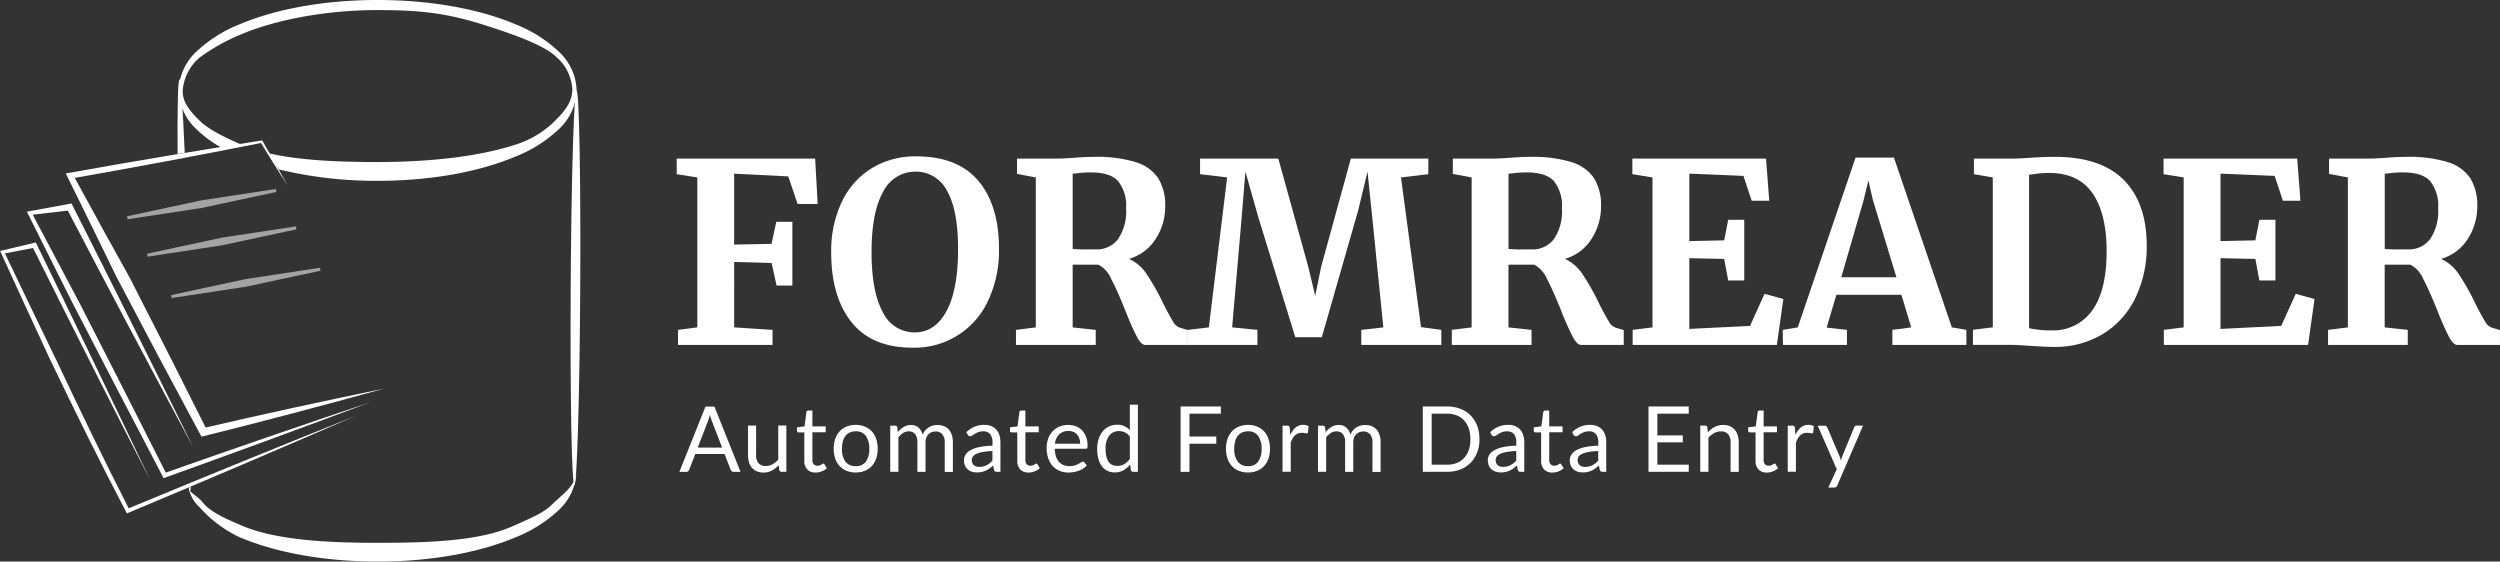 <?xml version="1.0" encoding="UTF-8"?>
<svg xmlns="http://www.w3.org/2000/svg" width="409.13" height="91.901" viewBox="0 0 409.13 91.901">
  <rect x="0" y="0" width="409.13" height="91.901" fill="#333333" stroke="none"/>
  <g id="logo" transform="translate(-4.51 -5.3)">
    <g id="Group_1" data-name="Group 1" transform="translate(115.252 30.885)">
      <path id="Path_1" data-name="Path 1" d="M126.607,36.208l-3.367-.532V33.13H145.9l.41,7.424h-3.283L141.5,36.04l-8.861-.448V47.2l6.119-.121.783-3.61h2.63V53.9h-2.584l-.821-3.694-6.119-.168V60.748l6.277.41v2.462H123.455V61.158l3.162-.41V36.208Z" transform="translate(-123.24 -32.757)" fill="#fff"></path>
      <path id="Path_2" data-name="Path 2" d="M153.671,59.863q-3.33-4.183-3.32-11.407a18.64,18.64,0,0,1,1.744-8.292,12.939,12.939,0,0,1,4.906-5.5,13.645,13.645,0,0,1,7.266-1.931q6.772,0,10.157,4t3.386,11.183a19.122,19.122,0,0,1-1.781,8.432,13.219,13.219,0,0,1-12.34,7.695C159.22,64.051,155.89,62.652,153.671,59.863Zm5.167-21.3q-1.889,3.33-1.884,9.85,0,6.45,1.828,9.784a5.722,5.722,0,0,0,5.233,3.348q3.33,0,5.214-3.507t1.884-10.12q0-6.408-1.809-9.542a5.711,5.711,0,0,0-5.214-3.143A5.846,5.846,0,0,0,158.838,38.56Z" transform="translate(-125.064 -32.73)" fill="#fff"></path>
      <path id="Path_3" data-name="Path 3" d="M182.77,61.138l3.246-.41V36.187l-3.078-.578v-2.5h5.951c.522,0,1.091-.009,1.726-.037s1.11-.056,1.436-.084c1.418-.112,2.6-.168,3.526-.168a21.872,21.872,0,0,1,6.772.858,6.835,6.835,0,0,1,3.694,2.63,8.385,8.385,0,0,1,1.147,4.636,9.669,9.669,0,0,1-1.52,5.251,7.734,7.734,0,0,1-4.393,3.321,6.891,6.891,0,0,1,2.91,2.546,36.95,36.95,0,0,1,2.7,4.8c.681,1.343,1.213,2.3,1.576,2.891a2.031,2.031,0,0,0,1.091,1.007l1.352.41V63.6h-6.977c-.438,0-.9-.448-1.371-1.334A45.218,45.218,0,0,1,200.7,58.06c-.9-2.239-1.679-3.992-2.341-5.251a4.736,4.736,0,0,0-2.089-2.341h-4.225v10.26l3.778.41V63.6H182.77Zm16.705-14.858a8.111,8.111,0,0,0,1.315-5.046,6.447,6.447,0,0,0-1.3-4.43c-.858-.961-2.35-1.436-4.449-1.436a16.287,16.287,0,0,0-1.949.1c-.532.065-.886.1-1.045.1V47.883a19.448,19.448,0,0,0,2.378.084h1.4A4.352,4.352,0,0,0,199.475,46.279Z" transform="translate(-127.245 -32.736)" fill="#fff"></path>
      <path id="Path_4" data-name="Path 4" d="M219.355,36.208l-4.43-.532V33.13h12.806l4.887,17.647,1.147,4.8.989-4.8L239.6,33.13H252.28v2.546l-4.477.532,3.283,24.5,3.321.448v2.462h-13.1V61.158l3.61-.41-1.81-17.974-.783-7.508-1.52,6.324-5.951,20.762h-4.346l-6.072-19.7-2.089-7.387-.616,7.508-1.558,17.974,4.141.41v2.462H212.91V61.158l3.451-.41Z" transform="translate(-129.273 -32.757)" fill="#fff"></path>
      <path id="Path_5" data-name="Path 5" d="M259.24,61.138l3.246-.41V36.187l-3.078-.578v-2.5h5.951c.522,0,1.091-.009,1.726-.037s1.11-.056,1.436-.084c1.418-.112,2.6-.168,3.526-.168a21.873,21.873,0,0,1,6.772.858,6.834,6.834,0,0,1,3.694,2.63,8.385,8.385,0,0,1,1.147,4.636,9.669,9.669,0,0,1-1.52,5.251,7.674,7.674,0,0,1-4.393,3.321,6.891,6.891,0,0,1,2.91,2.546,36.944,36.944,0,0,1,2.7,4.8c.681,1.343,1.213,2.3,1.576,2.891a2.031,2.031,0,0,0,1.091,1.007l1.352.41V63.6H280.4c-.438,0-.9-.448-1.371-1.334a45.212,45.212,0,0,1-1.865-4.207c-.9-2.239-1.679-3.992-2.341-5.251a4.737,4.737,0,0,0-2.089-2.341h-4.225v10.26l3.778.41V63.6H259.24V61.138Zm16.705-14.858a8.111,8.111,0,0,0,1.315-5.046,6.446,6.446,0,0,0-1.3-4.43c-.858-.961-2.35-1.436-4.449-1.436a16.288,16.288,0,0,0-1.949.1c-.532.065-.886.1-1.045.1V47.883a19.449,19.449,0,0,0,2.378.084h1.4A4.352,4.352,0,0,0,275.945,46.279Z" transform="translate(-132.39 -32.736)" fill="#fff"></path>
      <path id="Path_6" data-name="Path 6" d="M294.2,36.208l-3.283-.532V33.13h21.872l.532,6.893h-2.873L309.1,35.956l-8.861-.373V46.627l5.708-.121.653-3.367h2.63v9.934H306.6l-.653-3.526-5.708-.121V61l9.933-.494,2.378-5.251,3.078.858-1.063,7.508h-23.6V61.158l3.246-.41V36.208Z" transform="translate(-134.521 -32.757)" fill="#fff"></path>
      <path id="Path_7" data-name="Path 7" d="M329.22,32.95H335.5l9.477,27.786,2.378.41v2.462H335.246V61.146l3.078-.41-1.6-5.335H326.086l-1.6,5.372,3.32.373v2.462H317.337l-.037-2.462,2.462-.41Zm2.835,6.939-.737-3.2-.783,3.246-3.656,12.6h9.029Z" transform="translate(-136.296 -32.745)" fill="#fff"></path>
      <path id="Path_8" data-name="Path 8" d="M353.917,36.187l-3.078-.532V33.109h5.988c.9,0,2.117-.056,3.656-.168q.532-.042,1.623-.084c.728-.028,1.371-.037,1.949-.037q7.555,0,11.3,3.778t3.759,10.708a19.255,19.255,0,0,1-1.865,8.618,13.963,13.963,0,0,1-5.317,5.885,15.076,15.076,0,0,1-8.04,2.117c-.793,0-2.043-.056-3.731-.168q-2.378-.168-3.246-.168h-6.24V61.128l3.246-.41V36.187Zm9.85,25.034a7.746,7.746,0,0,0,6.445-3.3q2.336-3.218,2.341-9.663,0-6.114-2.295-9.458c-1.53-2.229-3.917-3.348-7.145-3.348a14.486,14.486,0,0,0-1.949.121c-.616.084-1.045.14-1.3.168V60.858A16.246,16.246,0,0,0,363.766,61.221Z" transform="translate(-138.541 -32.736)" fill="#fff"></path>
      <path id="Path_9" data-name="Path 9" d="M387.4,36.208l-3.283-.532V33.13h21.872l.532,6.893h-2.873L402.3,35.956l-8.861-.373V46.627l5.708-.121.653-3.367h2.63v9.934H399.8l-.653-3.526-5.708-.121V61l9.934-.494,2.378-5.251,3.078.858-1.063,7.508h-23.6V61.158l3.246-.41V36.208Z" transform="translate(-140.791 -32.757)" fill="#fff"></path>
      <path id="Path_10" data-name="Path 10" d="M412.98,61.138l3.246-.41V36.187l-3.078-.578v-2.5H419.1c.522,0,1.091-.009,1.726-.037s1.11-.056,1.436-.084c1.418-.112,2.6-.168,3.526-.168a21.873,21.873,0,0,1,6.772.858,6.835,6.835,0,0,1,3.694,2.63,8.384,8.384,0,0,1,1.147,4.636,9.669,9.669,0,0,1-1.52,5.251,7.674,7.674,0,0,1-4.393,3.321,6.891,6.891,0,0,1,2.91,2.546,36.944,36.944,0,0,1,2.7,4.8c.681,1.343,1.213,2.3,1.576,2.891a2.031,2.031,0,0,0,1.091,1.007l1.352.41V63.6h-6.977c-.438,0-.9-.448-1.371-1.334a45.2,45.2,0,0,1-1.865-4.207c-.9-2.239-1.679-3.992-2.341-5.251a4.737,4.737,0,0,0-2.089-2.341h-4.225v10.26l3.777.41V63.6H412.98V61.138Zm16.705-14.858A8.111,8.111,0,0,0,431,41.233a6.446,6.446,0,0,0-1.3-4.43c-.858-.961-2.35-1.436-4.449-1.436a16.286,16.286,0,0,0-1.949.1c-.532.065-.886.1-1.045.1V47.883a19.448,19.448,0,0,0,2.378.084h1.4A4.364,4.364,0,0,0,429.685,46.279Z" transform="translate(-142.733 -32.736)" fill="#fff"></path>
    </g>
    <g id="Group_2" data-name="Group 2" transform="translate(115.691 71.523)">
      <path id="Path_11" data-name="Path 11" d="M133.718,87.32H132.6a.493.493,0,0,1-.317-.093.565.565,0,0,1-.177-.243l-1-2.584h-4.794l-1,2.584a.522.522,0,0,1-.168.243.449.449,0,0,1-.317.1H123.71l4.272-10.689h1.464Zm-3.013-3.973L129.027,79c-.047-.131-.1-.28-.159-.448s-.1-.354-.159-.55a9.415,9.415,0,0,1-.317,1.007l-1.679,4.346h3.992Z" transform="translate(-123.71 -76.323)" fill="#fff"></path>
      <path id="Path_12" data-name="Path 12" d="M142.027,79.979v7.555h-.793a.335.335,0,0,1-.354-.28l-.1-.811a4.261,4.261,0,0,1-1.1.877,2.874,2.874,0,0,1-1.4.336,2.68,2.68,0,0,1-1.091-.205,2.156,2.156,0,0,1-.793-.578,2.553,2.553,0,0,1-.485-.9,4.213,4.213,0,0,1-.159-1.175V79.969h1.324v4.822a2,2,0,0,0,.392,1.324,1.457,1.457,0,0,0,1.194.466,2.272,2.272,0,0,0,1.1-.28,3.475,3.475,0,0,0,.942-.774V79.96h1.324Z" transform="translate(-124.52 -76.546)" fill="#fff"></path>
      <path id="Path_13" data-name="Path 13" d="M147.409,87.478a1.832,1.832,0,0,1-1.38-.5,2.01,2.01,0,0,1-.485-1.436V80.912h-.914a.307.307,0,0,1-.205-.075.275.275,0,0,1-.084-.224v-.532l1.241-.159.308-2.332a.336.336,0,0,1,.1-.187.307.307,0,0,1,.205-.075h.672v2.6h2.183v.961h-2.183v4.533a.956.956,0,0,0,.233.709.8.8,0,0,0,.6.233,1.065,1.065,0,0,0,.364-.056,1.365,1.365,0,0,0,.261-.121,2.2,2.2,0,0,0,.187-.121.246.246,0,0,1,.14-.056.223.223,0,0,1,.187.131l.392.634a2.475,2.475,0,0,1-.83.5A2.43,2.43,0,0,1,147.409,87.478Z" transform="translate(-125.098 -76.369)" fill="#fff"></path>
      <path id="Path_14" data-name="Path 14" d="M154.39,79.85a3.8,3.8,0,0,1,1.492.28,3.217,3.217,0,0,1,1.856,2.015,5.266,5.266,0,0,1,0,3.218,3.53,3.53,0,0,1-.718,1.222,3.267,3.267,0,0,1-1.138.783,3.976,3.976,0,0,1-1.492.27,4.025,4.025,0,0,1-1.5-.27,3.147,3.147,0,0,1-1.138-.783,3.391,3.391,0,0,1-.718-1.222,5.266,5.266,0,0,1,0-3.218,3.662,3.662,0,0,1,.718-1.231,3.266,3.266,0,0,1,1.138-.783A3.848,3.848,0,0,1,154.39,79.85Zm0,6.753a1.943,1.943,0,0,0,1.67-.746,3.479,3.479,0,0,0,.55-2.089,3.541,3.541,0,0,0-.55-2.108,1.926,1.926,0,0,0-1.67-.756,2.308,2.308,0,0,0-.989.2,1.864,1.864,0,0,0-.7.56,2.49,2.49,0,0,0-.42.9,4.736,4.736,0,0,0-.14,1.2,3.414,3.414,0,0,0,.56,2.089A1.985,1.985,0,0,0,154.39,86.6Z" transform="translate(-125.531 -76.539)" fill="#fff"></path>
      <path id="Path_15" data-name="Path 15" d="M160.71,87.537V79.982h.8a.335.335,0,0,1,.354.28l.093.774a3.634,3.634,0,0,1,.942-.839,2.267,2.267,0,0,1,1.213-.326,1.738,1.738,0,0,1,1.231.429,2.351,2.351,0,0,1,.681,1.147,2.638,2.638,0,0,1,.42-.709,2.428,2.428,0,0,1,.578-.494,2.283,2.283,0,0,1,.681-.28,3.255,3.255,0,0,1,.737-.093,2.885,2.885,0,0,1,1.063.187,2.083,2.083,0,0,1,.793.56,2.447,2.447,0,0,1,.494.9,4.073,4.073,0,0,1,.168,1.222v4.813h-1.334V82.733a2.007,2.007,0,0,0-.392-1.343,1.384,1.384,0,0,0-1.119-.457,1.765,1.765,0,0,0-.625.112,1.477,1.477,0,0,0-.522.336,1.555,1.555,0,0,0-.354.56,2.223,2.223,0,0,0-.131.783v4.813H165.15V82.724a2.139,2.139,0,0,0-.364-1.362,1.29,1.29,0,0,0-1.063-.448,1.679,1.679,0,0,0-.914.261,3.069,3.069,0,0,0-.765.718v5.634H160.71Z" transform="translate(-126.199 -76.54)" fill="#fff"></path>
      <path id="Path_16" data-name="Path 16" d="M174.033,81.043a4.467,4.467,0,0,1,1.352-.9,4.236,4.236,0,0,1,1.6-.3,3.043,3.043,0,0,1,1.129.205,2.415,2.415,0,0,1,.83.578,2.445,2.445,0,0,1,.5.9,3.826,3.826,0,0,1,.168,1.166v4.832h-.588a.525.525,0,0,1-.3-.065.455.455,0,0,1-.168-.252l-.149-.718a6.379,6.379,0,0,1-.578.485,3.246,3.246,0,0,1-.6.354,3.547,3.547,0,0,1-.672.224,3.439,3.439,0,0,1-.783.075,2.709,2.709,0,0,1-.83-.121,1.814,1.814,0,0,1-.672-.373,1.725,1.725,0,0,1-.457-.625,2.192,2.192,0,0,1-.168-.9,1.684,1.684,0,0,1,.242-.858,2.14,2.14,0,0,1,.8-.737,5,5,0,0,1,1.436-.522,11.321,11.321,0,0,1,2.183-.233v-.569a2.031,2.031,0,0,0-.382-1.334,1.375,1.375,0,0,0-1.11-.448,2.309,2.309,0,0,0-.821.121,3.708,3.708,0,0,0-.578.28c-.168.1-.3.2-.42.28a.6.6,0,0,1-.345.121.387.387,0,0,1-.233-.075.611.611,0,0,1-.168-.177Zm4.291,3.087a10.047,10.047,0,0,0-1.567.149,4.517,4.517,0,0,0-1.054.3,1.427,1.427,0,0,0-.588.438.945.945,0,0,0-.187.569,1.23,1.23,0,0,0,.093.513.926.926,0,0,0,.261.354,1.122,1.122,0,0,0,.392.205,1.647,1.647,0,0,0,.485.065,2.77,2.77,0,0,0,.644-.075,2.3,2.3,0,0,0,.55-.205,3.426,3.426,0,0,0,.494-.317,3.908,3.908,0,0,0,.457-.429V84.131Z" transform="translate(-127.07 -76.538)" fill="#fff"></path>
      <path id="Path_17" data-name="Path 17" d="M184.779,87.478a1.832,1.832,0,0,1-1.38-.5,2.01,2.01,0,0,1-.485-1.436V80.912H182a.307.307,0,0,1-.205-.075.275.275,0,0,1-.084-.224v-.532l1.241-.159.308-2.332a.336.336,0,0,1,.1-.187.307.307,0,0,1,.205-.075h.672v2.6h2.183v.961h-2.183v4.533a.956.956,0,0,0,.233.709.8.8,0,0,0,.6.233,1.065,1.065,0,0,0,.364-.056,1.366,1.366,0,0,0,.261-.121,2.2,2.2,0,0,0,.187-.121.246.246,0,0,1,.14-.056.223.223,0,0,1,.187.131l.392.634a2.475,2.475,0,0,1-.83.5A2.371,2.371,0,0,1,184.779,87.478Z" transform="translate(-127.612 -76.369)" fill="#fff"></path>
      <path id="Path_18" data-name="Path 18" d="M194.716,86.473a2.873,2.873,0,0,1-.588.522,3.609,3.609,0,0,1-.737.364,4.72,4.72,0,0,1-.811.215,4.993,4.993,0,0,1-.83.075,3.833,3.833,0,0,1-1.446-.261,3.205,3.205,0,0,1-1.138-.774,3.626,3.626,0,0,1-.746-1.269,5.211,5.211,0,0,1-.27-1.735,4.44,4.44,0,0,1,.242-1.474,3.393,3.393,0,0,1,.7-1.194,3.3,3.3,0,0,1,1.11-.793,3.583,3.583,0,0,1,1.474-.289,3.507,3.507,0,0,1,1.259.224,2.9,2.9,0,0,1,1,.653A3.072,3.072,0,0,1,194.6,81.8a4.031,4.031,0,0,1,.243,1.436.881.881,0,0,1-.065.42.269.269,0,0,1-.252.1h-5.055a4.811,4.811,0,0,0,.2,1.25,2.53,2.53,0,0,0,.485.886,2.027,2.027,0,0,0,.746.532,2.5,2.5,0,0,0,.97.177,2.859,2.859,0,0,0,.858-.112,3.625,3.625,0,0,0,.625-.252,4.282,4.282,0,0,0,.438-.252.567.567,0,0,1,.3-.112.267.267,0,0,1,.252.131Zm-1.082-3.544a2.745,2.745,0,0,0-.131-.849,1.792,1.792,0,0,0-.382-.662,1.751,1.751,0,0,0-.606-.429,2.307,2.307,0,0,0-2.322.41,2.624,2.624,0,0,0-.69,1.539h4.132Z" transform="translate(-128.045 -76.54)" fill="#fff"></path>
      <path id="Path_19" data-name="Path 19" d="M203.679,76.3V87.287h-.793a.335.335,0,0,1-.354-.28l-.121-.914a4.2,4.2,0,0,1-1.1.942,2.782,2.782,0,0,1-1.436.354,2.681,2.681,0,0,1-1.175-.252,2.452,2.452,0,0,1-.9-.737,3.576,3.576,0,0,1-.578-1.213,6.365,6.365,0,0,1-.205-1.66,5.24,5.24,0,0,1,.224-1.558,3.869,3.869,0,0,1,.644-1.25,2.947,2.947,0,0,1,1.026-.83,3.087,3.087,0,0,1,1.371-.3,2.755,2.755,0,0,1,1.194.233,2.873,2.873,0,0,1,.886.653V76.3Zm-1.324,5.233a2.2,2.2,0,0,0-.8-.7,2.311,2.311,0,0,0-.97-.2,1.918,1.918,0,0,0-1.623.756,3.5,3.5,0,0,0-.569,2.145,5.051,5.051,0,0,0,.131,1.269,2.484,2.484,0,0,0,.373.867,1.472,1.472,0,0,0,.606.494,2.064,2.064,0,0,0,.811.159,2.189,2.189,0,0,0,1.147-.3,3.147,3.147,0,0,0,.9-.839V81.533Z" transform="translate(-128.641 -76.3)" fill="#fff"></path>
      <path id="Path_20" data-name="Path 20" d="M213.1,77.8v3.74h4.393V82.72H213.1v4.6H211.65V76.62h6.585V77.8H213.1Z" transform="translate(-129.626 -76.322)" fill="#fff"></path>
      <path id="Path_21" data-name="Path 21" d="M223.22,79.85a3.8,3.8,0,0,1,1.492.28,3.217,3.217,0,0,1,1.856,2.015,5.265,5.265,0,0,1,0,3.218,3.53,3.53,0,0,1-.718,1.222,3.266,3.266,0,0,1-1.138.783,3.976,3.976,0,0,1-1.492.27,4.026,4.026,0,0,1-1.5-.27,3.147,3.147,0,0,1-1.138-.783,3.39,3.39,0,0,1-.718-1.222,5.265,5.265,0,0,1,0-3.218,3.661,3.661,0,0,1,.718-1.231,3.267,3.267,0,0,1,1.138-.783A3.848,3.848,0,0,1,223.22,79.85Zm0,6.753a1.943,1.943,0,0,0,1.67-.746,3.479,3.479,0,0,0,.55-2.089,3.541,3.541,0,0,0-.55-2.108,1.926,1.926,0,0,0-1.67-.756,2.308,2.308,0,0,0-.989.2,1.864,1.864,0,0,0-.7.56,2.489,2.489,0,0,0-.42.9,4.736,4.736,0,0,0-.14,1.2,3.414,3.414,0,0,0,.56,2.089A1.985,1.985,0,0,0,223.22,86.6Z" transform="translate(-130.162 -76.539)" fill="#fff"></path>
      <path id="Path_22" data-name="Path 22" d="M230.8,81.491a3.51,3.51,0,0,1,.877-1.213,1.931,1.931,0,0,1,1.278-.438,1.805,1.805,0,0,1,.457.056,1.244,1.244,0,0,1,.392.168l-.093.989a.214.214,0,0,1-.224.187,1.892,1.892,0,0,1-.308-.047,2.223,2.223,0,0,0-.457-.047,1.883,1.883,0,0,0-.634.1,1.74,1.74,0,0,0-.5.308,2.138,2.138,0,0,0-.392.5,3.945,3.945,0,0,0-.317.69v4.776H229.54V79.971h.765a.423.423,0,0,1,.3.084.488.488,0,0,1,.112.28Z" transform="translate(-130.83 -76.538)" fill="#fff"></path>
      <path id="Path_23" data-name="Path 23" d="M235.76,87.537V79.982h.8a.335.335,0,0,1,.354.28l.093.774a3.633,3.633,0,0,1,.942-.839,2.267,2.267,0,0,1,1.213-.326,1.738,1.738,0,0,1,1.231.429,2.35,2.35,0,0,1,.681,1.147,2.638,2.638,0,0,1,.42-.709,2.428,2.428,0,0,1,.578-.494,2.283,2.283,0,0,1,.681-.28,3.255,3.255,0,0,1,.737-.093,2.885,2.885,0,0,1,1.063.187,2.083,2.083,0,0,1,.793.56,2.447,2.447,0,0,1,.494.9,4.073,4.073,0,0,1,.168,1.222v4.813h-1.334V82.733a2.007,2.007,0,0,0-.392-1.343,1.384,1.384,0,0,0-1.119-.457,1.729,1.729,0,0,0-.625.112,1.477,1.477,0,0,0-.522.336,1.555,1.555,0,0,0-.354.56,2.223,2.223,0,0,0-.131.783v4.813H240.2V82.724a2.139,2.139,0,0,0-.364-1.362,1.29,1.29,0,0,0-1.063-.448,1.679,1.679,0,0,0-.914.261,3.069,3.069,0,0,0-.765.718v5.634H235.76Z" transform="translate(-131.248 -76.54)" fill="#fff"></path>
      <path id="Path_24" data-name="Path 24" d="M263.421,81.974a6.021,6.021,0,0,1-.382,2.183,4.93,4.93,0,0,1-1.073,1.688,4.739,4.739,0,0,1-1.67,1.082,5.9,5.9,0,0,1-2.155.382H254.15V76.62h3.992A5.94,5.94,0,0,1,260.3,77a4.635,4.635,0,0,1,1.67,1.091,4.881,4.881,0,0,1,1.073,1.688A6.109,6.109,0,0,1,263.421,81.974Zm-1.483,0a5.466,5.466,0,0,0-.271-1.763A3.676,3.676,0,0,0,260.9,78.9a3.256,3.256,0,0,0-1.194-.821,4.187,4.187,0,0,0-1.567-.28H255.6v8.348h2.546a4.187,4.187,0,0,0,1.567-.28,3.256,3.256,0,0,0,1.194-.821,3.835,3.835,0,0,0,.765-1.306A5.466,5.466,0,0,0,261.938,81.974Z" transform="translate(-132.485 -76.322)" fill="#fff"></path>
      <path id="Path_25" data-name="Path 25" d="M265.943,81.043a4.467,4.467,0,0,1,1.353-.9,4.236,4.236,0,0,1,1.6-.3,3.043,3.043,0,0,1,1.129.205,2.415,2.415,0,0,1,.83.578,2.446,2.446,0,0,1,.5.9,3.826,3.826,0,0,1,.168,1.166v4.832h-.588a.525.525,0,0,1-.3-.065.412.412,0,0,1-.168-.252l-.149-.718a6.383,6.383,0,0,1-.578.485,3.246,3.246,0,0,1-.6.354,3.545,3.545,0,0,1-.672.224,3.386,3.386,0,0,1-.783.075,2.71,2.71,0,0,1-.83-.121,1.813,1.813,0,0,1-.672-.373,1.725,1.725,0,0,1-.457-.625,2.192,2.192,0,0,1-.168-.9,1.684,1.684,0,0,1,.243-.858,2.143,2.143,0,0,1,.8-.737,5,5,0,0,1,1.436-.522,11.32,11.32,0,0,1,2.183-.233v-.569a2.031,2.031,0,0,0-.382-1.334,1.375,1.375,0,0,0-1.11-.448,2.31,2.31,0,0,0-.821.121,3.709,3.709,0,0,0-.578.28c-.168.1-.3.2-.42.28a.576.576,0,0,1-.345.121.387.387,0,0,1-.233-.075.612.612,0,0,1-.168-.177Zm4.291,3.087a10.047,10.047,0,0,0-1.567.149,4.517,4.517,0,0,0-1.054.3,1.427,1.427,0,0,0-.588.438.945.945,0,0,0-.187.569,1.4,1.4,0,0,0,.093.513.927.927,0,0,0,.261.354,1.123,1.123,0,0,0,.392.205,1.647,1.647,0,0,0,.485.065,2.77,2.77,0,0,0,.644-.075,2.3,2.3,0,0,0,.55-.205,3.426,3.426,0,0,0,.494-.317,3.905,3.905,0,0,0,.457-.429V84.131Z" transform="translate(-133.254 -76.538)" fill="#fff"></path>
      <path id="Path_26" data-name="Path 26" d="M276.689,87.478a1.832,1.832,0,0,1-1.38-.5,2.01,2.01,0,0,1-.485-1.436V80.912h-.914a.307.307,0,0,1-.205-.075.275.275,0,0,1-.084-.224v-.532l1.241-.159.308-2.332a.336.336,0,0,1,.1-.187.307.307,0,0,1,.205-.075h.672v2.6h2.183v.961h-2.183v4.533a.956.956,0,0,0,.233.709.8.8,0,0,0,.6.233,1.065,1.065,0,0,0,.364-.056,1.364,1.364,0,0,0,.261-.121,2.214,2.214,0,0,0,.187-.121.272.272,0,0,1,.14-.056.223.223,0,0,1,.187.131l.392.634a2.475,2.475,0,0,1-.83.5A2.37,2.37,0,0,1,276.689,87.478Z" transform="translate(-133.795 -76.369)" fill="#fff"></path>
      <path id="Path_27" data-name="Path 27" d="M280.323,81.043a4.467,4.467,0,0,1,1.352-.9,4.236,4.236,0,0,1,1.6-.3,3.043,3.043,0,0,1,1.129.205,2.415,2.415,0,0,1,.83.578,2.446,2.446,0,0,1,.5.9,3.826,3.826,0,0,1,.168,1.166v4.832h-.588a.525.525,0,0,1-.3-.065.412.412,0,0,1-.168-.252l-.149-.718a6.383,6.383,0,0,1-.578.485,3.246,3.246,0,0,1-.6.354,3.545,3.545,0,0,1-.672.224,3.386,3.386,0,0,1-.783.075,2.709,2.709,0,0,1-.83-.121,1.814,1.814,0,0,1-.672-.373,1.724,1.724,0,0,1-.457-.625,2.192,2.192,0,0,1-.168-.9,1.684,1.684,0,0,1,.243-.858,2.143,2.143,0,0,1,.8-.737,5,5,0,0,1,1.436-.522,11.321,11.321,0,0,1,2.183-.233v-.569a2.031,2.031,0,0,0-.382-1.334,1.375,1.375,0,0,0-1.11-.448,2.309,2.309,0,0,0-.821.121,3.708,3.708,0,0,0-.578.28c-.168.1-.3.2-.42.28a.576.576,0,0,1-.345.121.387.387,0,0,1-.233-.075.611.611,0,0,1-.168-.177Zm4.291,3.087a10.048,10.048,0,0,0-1.567.149,4.517,4.517,0,0,0-1.054.3,1.427,1.427,0,0,0-.588.438.945.945,0,0,0-.187.569,1.4,1.4,0,0,0,.093.513.927.927,0,0,0,.261.354,1.122,1.122,0,0,0,.392.205,1.647,1.647,0,0,0,.485.065,2.769,2.769,0,0,0,.644-.075,2.3,2.3,0,0,0,.55-.205,3.424,3.424,0,0,0,.494-.317,3.9,3.9,0,0,0,.457-.429V84.131Z" transform="translate(-134.221 -76.538)" fill="#fff"></path>
      <path id="Path_28" data-name="Path 28" d="M300.344,86.134l-.009,1.175H293.75V76.62h6.585V77.8H295.2v3.554h4.16v1.138H295.2v3.647h5.149Z" transform="translate(-135.15 -76.322)" fill="#fff"></path>
      <path id="Path_29" data-name="Path 29" d="M304.08,81.073a4.413,4.413,0,0,1,.522-.5,3.335,3.335,0,0,1,.588-.382,2.978,2.978,0,0,1,1.4-.326,2.68,2.68,0,0,1,1.091.205,2.155,2.155,0,0,1,.793.578,2.552,2.552,0,0,1,.485.9,3.889,3.889,0,0,1,.168,1.175v4.813h-1.334V82.723a2.048,2.048,0,0,0-.392-1.334,1.461,1.461,0,0,0-1.194-.476,2.271,2.271,0,0,0-1.1.28,3.616,3.616,0,0,0-.942.765v5.568H302.83V79.972h.8a.335.335,0,0,1,.354.28Z" transform="translate(-135.76 -76.54)" fill="#fff"></path>
      <path id="Path_30" data-name="Path 30" d="M314.309,87.478a1.832,1.832,0,0,1-1.38-.5,2.01,2.01,0,0,1-.485-1.436V80.912h-.914a.307.307,0,0,1-.205-.075.275.275,0,0,1-.084-.224v-.532l1.241-.159.308-2.332a.336.336,0,0,1,.1-.187.307.307,0,0,1,.205-.075h.672v2.6h2.183v.961h-2.183v4.533a.956.956,0,0,0,.233.709.8.8,0,0,0,.6.233,1.065,1.065,0,0,0,.364-.056,1.365,1.365,0,0,0,.261-.121,2.207,2.207,0,0,0,.187-.121.272.272,0,0,1,.14-.056.223.223,0,0,1,.187.131l.392.634a2.475,2.475,0,0,1-.83.5A2.4,2.4,0,0,1,314.309,87.478Z" transform="translate(-136.326 -76.369)" fill="#fff"></path>
      <path id="Path_31" data-name="Path 31" d="M319.439,81.491a3.51,3.51,0,0,1,.877-1.213,1.931,1.931,0,0,1,1.278-.438,1.859,1.859,0,0,1,.457.056,1.244,1.244,0,0,1,.392.168l-.093.989a.214.214,0,0,1-.224.187,1.76,1.76,0,0,1-.308-.047,2.223,2.223,0,0,0-.457-.047,1.884,1.884,0,0,0-.634.1,1.74,1.74,0,0,0-.5.308,2.139,2.139,0,0,0-.392.5,3.947,3.947,0,0,0-.317.69v4.776H318.18V79.971h.765a.423.423,0,0,1,.3.084.489.489,0,0,1,.112.28Z" transform="translate(-136.793 -76.538)" fill="#fff"></path>
      <path id="Path_32" data-name="Path 32" d="M330.855,79.98l-4.216,9.794a.8.8,0,0,1-.168.243.465.465,0,0,1-.308.093h-.989l1.38-3-3.115-7.117h1.147a.408.408,0,0,1,.271.084.518.518,0,0,1,.14.187l2.024,4.757a6.689,6.689,0,0,1,.205.653c.075-.233.149-.457.224-.662l1.959-4.757a.4.4,0,0,1,.149-.2.375.375,0,0,1,.243-.075h1.054Z" transform="translate(-137.147 -76.548)" fill="#fff"></path>
    </g>
    <g id="icon" transform="translate(4.51 5.3)">
      <g id="rect101161-3-6-95" transform="translate(24.074 37.048)" opacity="0.549">
        <path id="Path_33" data-name="Path 33" d="M30.37,49.748l12.172-2.612L54.7,45.29,42.533,47.9Z" transform="translate(-30.323 -45.038)" fill="#fff"></path>
        <path id="Path_34" data-name="Path 34" d="M30.4,49.973l-.084-.485,12.172-2.612L54.673,45.02l.084.485L42.585,48.117Zm16.351-3.246-4.179.634-4.253.914,4.179-.634Z" transform="translate(-30.32 -45.02)" fill="#fff"></path>
      </g>
      <g id="rect101161-3-6-2-5" transform="translate(28.019 43.819)" opacity="0.549">
        <path id="Path_35" data-name="Path 35" d="M34.6,57.008,46.772,54.4,58.935,52.55,46.763,55.162Z" transform="translate(-34.553 -52.298)" fill="#fff"></path>
        <path id="Path_36" data-name="Path 36" d="M34.634,57.233l-.084-.485,12.172-2.612L58.9,52.28l.084.485L46.815,55.377Zm16.351-3.246-4.179.634-4.253.914,4.179-.634Z" transform="translate(-34.55 -52.28)" fill="#fff"></path>
      </g>
      <g id="path10276-8" transform="translate(29.241)">
        <path id="Path_37" data-name="Path 37" d="M68.412,5.3c-8.768,0-16.7,1.492-22.544,3.964a22.174,22.174,0,0,0-7.089,4.468,9.03,9.03,0,0,0-2.919,6.361,9.03,9.03,0,0,0,2.919,6.361,19.122,19.122,0,0,0,4.5,3.237l3.143-.6-.2-.084c-2.742-1.166-5.512-2.546-6.93-3.955S36.5,22.2,36.513,20.14a7.93,7.93,0,0,1,2.761-5.41,32.235,32.235,0,0,1,6.846-3.824C51.614,8.583,59.8,6.951,68.347,6.951c8.758,0,12.937.728,21.835,3.889,2.574.914,6.044,2.341,7.452,3.759a7.535,7.535,0,0,1,2.649,5.428c-.065,2.406-1.819,4.02-3.227,5.428A16.164,16.164,0,0,1,90.4,29.15c-5.624,1.763-13.441,2.668-21.975,2.668-6.594,0-12.956-.28-18.039-1.483l1.9,2.7a67.511,67.511,0,0,0,16.136,1.856c8.768,0,16.7-1.492,22.544-3.964a22.175,22.175,0,0,0,7.089-4.468,9.04,9.04,0,0,0,2.929-6.361,9,9,0,0,0-2.929-6.361,22.175,22.175,0,0,0-7.089-4.468C85.117,6.792,77.18,5.3,68.412,5.3Z" transform="translate(-35.86 -5.3)" fill="#fff"></path>
      </g>
      <g id="path101217" transform="translate(4.402 33.298)">
        <path id="Path_38" data-name="Path 38" d="M36.466,80.93Q25.986,61.441,15.927,42.166h0q-2.924.364-5.746.672h0Q14.1,50.267,18,57.593q6.939,13.557,13.954,27.45,16.551-5.834,33.5-11.528Q48.722,79.811,31.6,85.948,24.14,71.705,16.589,57.08,12.9,49.665,9.23,42.343h0q3.708-.7,7.3-1.343Q26.691,61.077,36.466,80.93Z" transform="translate(-9.23 -41)" fill="#fff"></path>
      </g>
      <g id="path101217-7" transform="translate(10.764 22.973)">
        <path id="Path_39" data-name="Path 39" d="M52.3,37.252q-2.225-3.484-4.3-6.893-15.726,3.12-30.481,5.708h0q4.533,8.325,9.01,16.369Q32.676,64.4,38.939,76.921q14.3-3.316,29.176-6.361Q53.48,74.631,38.258,78.422,31.389,65.691,24.4,52.371,20.2,43.739,16.05,35.34h0Q32.6,32.374,48.192,29.93h0q2.127,3.694,4.113,7.322Z" transform="translate(-16.05 -29.93)" fill="#fff"></path>
      </g>
      <g id="path101217-9" transform="translate(0.019 39.678)">
        <path id="Path_40" data-name="Path 40" d="M29.173,86.884Q19.365,67.73,9.921,48.745h0c-1.558.308-3.087.6-4.6.886h0q4.253,8.926,8.525,17.7c3.768,7.993,7.639,16.015,11.724,24.018Q43.956,83.713,62.7,76.223,44.18,84.268,25.274,92.182c-4.337-8.273-8.506-16.724-12.62-25.3Q8.541,58.016,4.53,49.23q2.952-.714,5.839-1.39h0q9.556,19.615,18.8,39.044Z" transform="translate(-4.53 -47.84)" fill="#fff"></path>
      </g>
      <g id="rect101161-3-0" transform="translate(20.79 30.929)" opacity="0.549">
        <path id="Path_41" data-name="Path 41" d="M26.85,43.188l12.163-2.612L51.185,38.72,39.013,41.332Z" transform="translate(-26.803 -38.477)" fill="#fff"></path>
        <path id="Path_42" data-name="Path 42" d="M26.884,43.413l-.084-.485,12.172-2.612L51.153,38.46l.084.485L39.065,41.557Zm16.351-3.255-4.188.634-4.263.914,4.188-.634Z" transform="translate(-26.8 -38.46)" fill="#fff"></path>
      </g>
      <g id="path10276" transform="translate(30.985 77.108)">
        <path id="Path_43" data-name="Path 43" d="M101.1,87.97c-.065,2.406-2.509,3.945-3.917,5.363s-3.237,2.192-6.66,3.694c-5.4,2.36-13.441,2.668-21.975,2.668s-16.7-.476-22.19-2.8c-2.742-1.166-5.27-2.276-6.482-3.871-.476-.625-1.558-1.3-2.145-1.893h0a5.5,5.5,0,0,0,1.688,2.752A20.345,20.345,0,0,0,46,98.8c5.848,2.472,13.786,3.964,22.553,3.964s16.7-1.492,22.544-3.964a22.175,22.175,0,0,0,7.089-4.468,9.075,9.075,0,0,0,2.91-6.361Z" transform="translate(-37.73 -87.97)" fill="#fff"></path>
      </g>
      <g id="path10628-8-7" transform="translate(29.053 12.974)">
        <path id="Path_44" data-name="Path 44" d="M35.986,19.21c-.252.009-.364,4.664-.317,12.228l1.166-.205C36.5,23.771,36.238,19.2,35.986,19.21Zm1.837,66.718-.336.112c.065.457.121.69.187.69s.112-.289.149-.8Z" transform="translate(-35.659 -19.21)" fill="#fff"></path>
      </g>
      <g id="path10628-8" transform="translate(93.372 14.793)">
        <path id="Path_45" data-name="Path 45" d="M105.6,21.16c.429,0,.7,14.485.6,32.319s-.532,32.319-.961,32.31-.7-14.485-.6-32.319S105.17,21.16,105.6,21.16Z" transform="translate(-104.617 -21.16)" fill="#fff"></path>
      </g>
      <g id="path6562" transform="translate(0 22.973)">
        <path id="Path_46" data-name="Path 46" d="M35.728,86.649h0L25.254,90.977,4.51,48.025l5.839-1.39h0l.466-1.4L8.9,41.6,16.2,40.255l.83-1.436L15.274,35.34l18.3-3.181L47.415,29.93,66.527,70.858l-3.834,4.16Z" transform="translate(-4.51 -29.93)" fill="none"></path>
      </g>
    </g>
  </g>
</svg>
